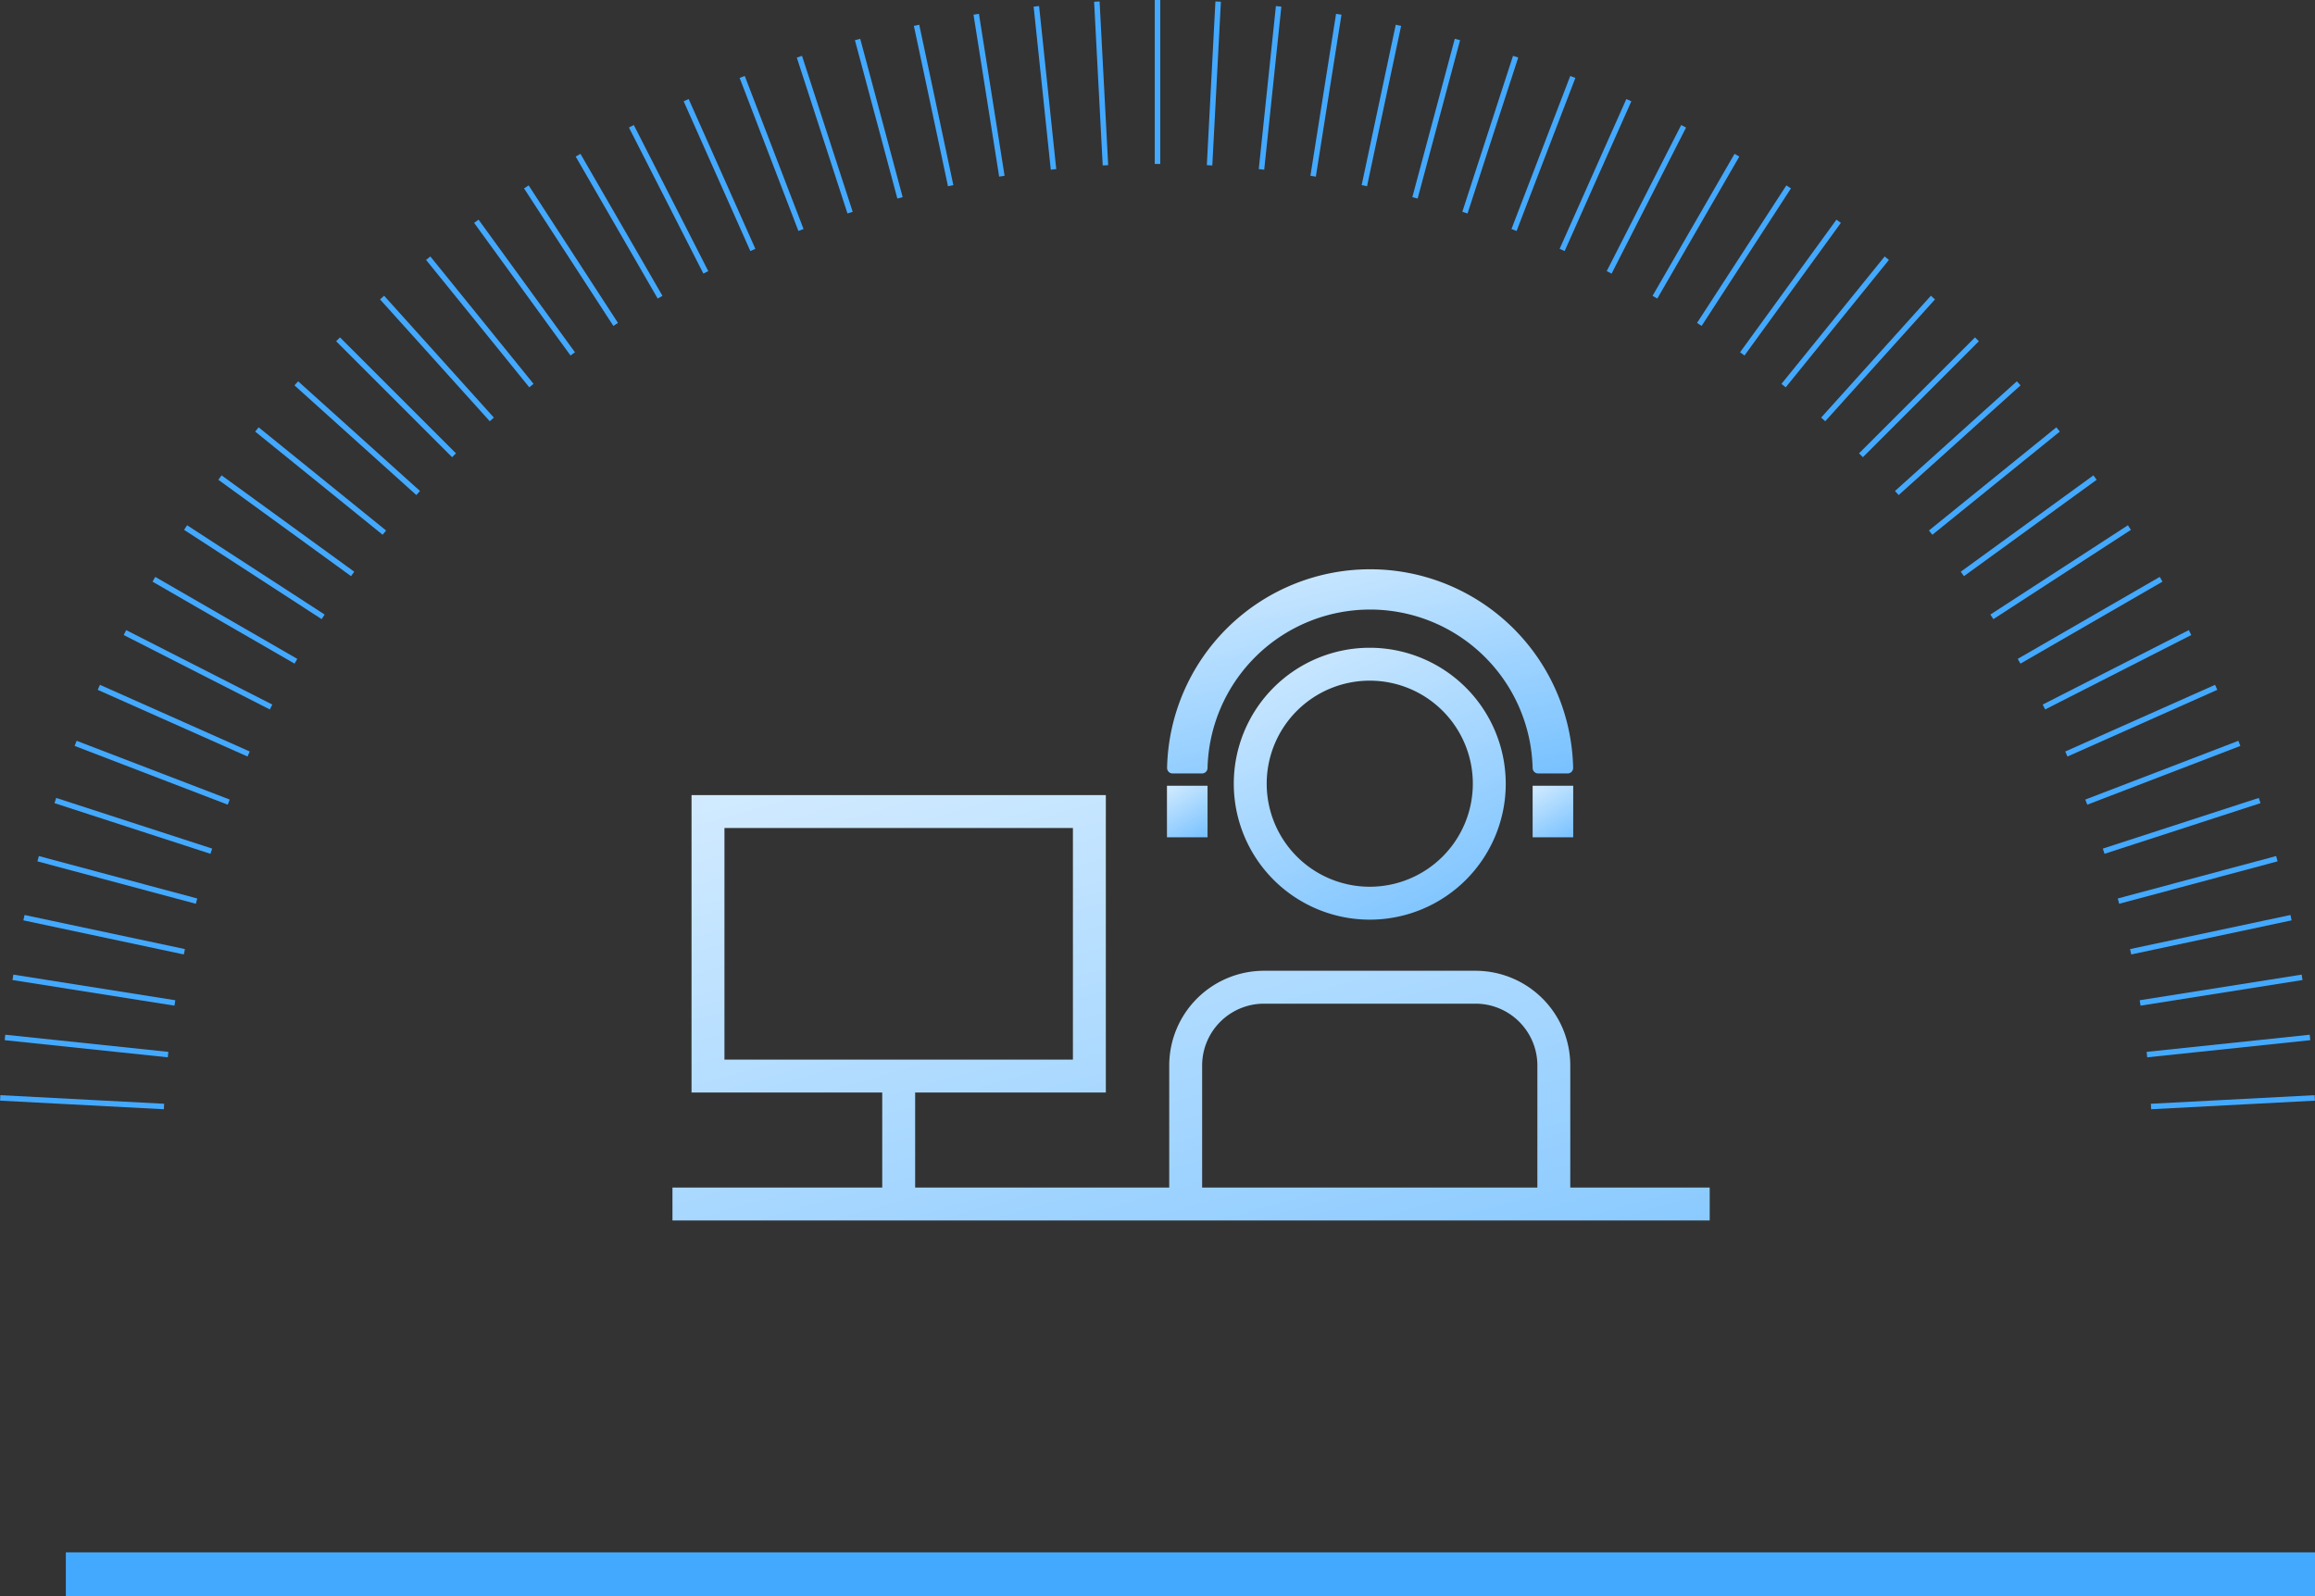 <?xml version="1.0" encoding="UTF-8"?>
<svg xmlns="http://www.w3.org/2000/svg" xmlns:xlink="http://www.w3.org/1999/xlink" width="211" height="145.527" viewBox="0 0 211 145.527">
  <rect x="0" y="0" width="211" height="145.527" fill="#333333" stroke="none"/>
  <defs>
    <linearGradient id="linear-gradient" x1="0.678" y1="1.989" x2="-0.485" y2="-0.494" gradientUnits="objectBoundingBox">
      <stop offset="0" stop-color="#43a9ff"></stop>
      <stop offset="0.623" stop-color="#b8dfff"></stop>
      <stop offset="1" stop-color="#fff"></stop>
    </linearGradient>
    <clipPath id="clip-path">
      <rect id="Rettangolo_778" data-name="Rettangolo 778" width="211" height="101.279" fill="none" stroke="#43a9ff" stroke-width="1"></rect>
    </clipPath>
    <clipPath id="clip-path-4">
      <rect id="Rettangolo_976" data-name="Rettangolo 976" width="94.539" height="59.378" transform="translate(0 0)" fill="url(#linear-gradient)"></rect>
    </clipPath>
  </defs>
  <g id="Raggruppa_21506" data-name="Raggruppa 21506" transform="translate(-1307.709 -3676.112)">
    <rect id="Rettangolo_972" data-name="Rettangolo 972" width="205" height="4" transform="translate(1313.709 3817.639)" fill="#43a9ff"></rect>
    <g id="Raggruppa_21431" data-name="Raggruppa 21431" transform="translate(1307.709 3676.112)">
      <g id="Raggruppa_11910" data-name="Raggruppa 11910" transform="translate(0 0)">
        <g id="Raggruppa_11909" data-name="Raggruppa 11909" clip-path="url(#clip-path)">
          <line id="Linea_43" data-name="Linea 43" y1="14.947" transform="translate(105.5 0)" fill="none" stroke="#43a9ff" stroke-miterlimit="10" stroke-width="0.5"></line>
          <line id="Linea_44" data-name="Linea 44" y1="14.926" x2="0.783" transform="translate(110.246 0.145)" fill="none" stroke="#43a9ff" stroke-miterlimit="10" stroke-width="0.5"></line>
        </g>
      </g>
      <line id="Linea_45" data-name="Linea 45" y1="14.865" x2="1.563" transform="translate(114.978 0.578)" fill="none" stroke="#43a9ff" stroke-miterlimit="10" stroke-width="0.5"></line>
      <line id="Linea_46" data-name="Linea 46" y1="14.763" x2="2.337" transform="translate(119.685 1.3)" fill="none" stroke="#43a9ff" stroke-miterlimit="10" stroke-width="0.5"></line>
      <line id="Linea_47" data-name="Linea 47" y1="14.62" x2="3.107" transform="translate(124.353 2.308)" fill="none" stroke="#43a9ff" stroke-miterlimit="10" stroke-width="0.5"></line>
      <line id="Linea_48" data-name="Linea 48" y1="14.437" x2="3.868" transform="translate(128.969 3.6)" fill="none" stroke="#43a9ff" stroke-miterlimit="10" stroke-width="0.5"></line>
      <line id="Linea_49" data-name="Linea 49" y1="14.216" x2="4.619" transform="translate(133.521 5.169)" fill="none" stroke="#43a9ff" stroke-miterlimit="10" stroke-width="0.5"></line>
      <line id="Linea_50" data-name="Linea 50" y1="13.954" x2="5.357" transform="translate(137.996 7.015)" fill="none" stroke="#43a9ff" stroke-miterlimit="10" stroke-width="0.5"></line>
      <line id="Linea_51" data-name="Linea 51" y1="13.654" x2="6.079" transform="translate(142.382 9.132)" fill="none" stroke="#43a9ff" stroke-miterlimit="10" stroke-width="0.5"></line>
      <line id="Linea_52" data-name="Linea 52" y1="13.317" x2="6.786" transform="translate(146.667 11.513)" fill="none" stroke="#43a9ff" stroke-miterlimit="10" stroke-width="0.5"></line>
      <line id="Linea_53" data-name="Linea 53" y1="12.945" x2="7.473" transform="translate(150.838 14.15)" fill="none" stroke="#43a9ff" stroke-miterlimit="10" stroke-width="0.5"></line>
      <line id="Linea_54" data-name="Linea 54" y1="12.536" x2="8.14" transform="translate(154.886 17.04)" fill="none" stroke="#43a9ff" stroke-miterlimit="10" stroke-width="0.5"></line>
      <line id="Linea_55" data-name="Linea 55" y1="12.091" x2="8.785" transform="translate(158.799 20.173)" fill="none" stroke="#43a9ff" stroke-miterlimit="10" stroke-width="0.5"></line>
      <line id="Linea_56" data-name="Linea 56" y1="11.615" x2="9.406" transform="translate(162.565 23.539)" fill="none" stroke="#43a9ff" stroke-miterlimit="10" stroke-width="0.5"></line>
      <line id="Linea_57" data-name="Linea 57" y1="11.108" x2="10.001" transform="translate(166.175 27.129)" fill="none" stroke="#43a9ff" stroke-miterlimit="10" stroke-width="0.5"></line>
      <line id="Linea_58" data-name="Linea 58" y1="10.569" x2="10.569" transform="translate(169.618 30.936)" fill="none" stroke="#43a9ff" stroke-miterlimit="10" stroke-width="0.5"></line>
      <line id="Linea_59" data-name="Linea 59" y1="10.001" x2="11.108" transform="translate(172.886 34.948)" fill="none" stroke="#43a9ff" stroke-miterlimit="10" stroke-width="0.5"></line>
      <line id="Linea_60" data-name="Linea 60" y1="9.406" x2="11.615" transform="translate(175.969 39.153)" fill="none" stroke="#43a9ff" stroke-miterlimit="10" stroke-width="0.5"></line>
      <line id="Linea_61" data-name="Linea 61" y1="8.785" x2="12.092" transform="translate(178.859 43.54)" fill="none" stroke="#43a9ff" stroke-miterlimit="10" stroke-width="0.5"></line>
      <line id="Linea_62" data-name="Linea 62" y1="8.14" x2="12.536" transform="translate(181.548 48.097)" fill="none" stroke="#43a9ff" stroke-miterlimit="10" stroke-width="0.5"></line>
      <line id="Linea_63" data-name="Linea 63" y1="7.473" x2="12.945" transform="translate(184.029 52.812)" fill="none" stroke="#43a9ff" stroke-miterlimit="10" stroke-width="0.5"></line>
      <line id="Linea_64" data-name="Linea 64" y1="6.786" x2="13.317" transform="translate(186.294 57.671)" fill="none" stroke="#43a9ff" stroke-miterlimit="10" stroke-width="0.5"></line>
      <line id="Linea_65" data-name="Linea 65" y1="6.079" x2="13.654" transform="translate(188.338 62.663)" fill="none" stroke="#43a9ff" stroke-miterlimit="10" stroke-width="0.5"></line>
      <line id="Linea_66" data-name="Linea 66" y1="5.357" x2="13.954" transform="translate(190.154 67.771)" fill="none" stroke="#43a9ff" stroke-miterlimit="10" stroke-width="0.5"></line>
      <line id="Linea_67" data-name="Linea 67" y1="4.619" x2="14.216" transform="translate(191.739 72.984)" fill="none" stroke="#43a9ff" stroke-miterlimit="10" stroke-width="0.5"></line>
      <line id="Linea_68" data-name="Linea 68" y1="3.868" x2="14.437" transform="translate(193.087 78.287)" fill="none" stroke="#43a9ff" stroke-miterlimit="10" stroke-width="0.5"></line>
      <line id="Linea_69" data-name="Linea 69" y1="3.108" x2="14.62" transform="translate(194.196 83.663)" fill="none" stroke="#43a9ff" stroke-miterlimit="10" stroke-width="0.5"></line>
      <line id="Linea_70" data-name="Linea 70" y1="2.337" x2="14.763" transform="translate(195.061 89.101)" fill="none" stroke="#43a9ff" stroke-miterlimit="10" stroke-width="0.5"></line>
      <g id="Raggruppa_11912" data-name="Raggruppa 11912" transform="translate(0 0)">
        <g id="Raggruppa_11911" data-name="Raggruppa 11911" clip-path="url(#clip-path)">
          <line id="Linea_71" data-name="Linea 71" y1="1.563" x2="14.865" transform="translate(195.68 94.583)" fill="none" stroke="#43a9ff" stroke-miterlimit="10" stroke-width="0.5"></line>
          <line id="Linea_72" data-name="Linea 72" y1="0.783" x2="14.926" transform="translate(196.053 100.095)" fill="none" stroke="#43a9ff" stroke-miterlimit="10" stroke-width="0.5"></line>
          <line id="Linea_73" data-name="Linea 73" x1="14.926" y1="0.783" transform="translate(0.021 100.095)" fill="none" stroke="#43a9ff" stroke-miterlimit="10" stroke-width="0.5"></line>
          <line id="Linea_74" data-name="Linea 74" x1="14.865" y1="1.563" transform="translate(0.454 94.583)" fill="none" stroke="#43a9ff" stroke-miterlimit="10" stroke-width="0.5"></line>
          <line id="Linea_75" data-name="Linea 75" x1="14.763" y1="2.337" transform="translate(1.177 89.101)" fill="none" stroke="#43a9ff" stroke-miterlimit="10" stroke-width="0.5"></line>
        </g>
      </g>
      <line id="Linea_76" data-name="Linea 76" x1="14.62" y1="3.108" transform="translate(2.185 83.663)" fill="none" stroke="#43a9ff" stroke-miterlimit="10" stroke-width="0.5"></line>
      <line id="Linea_77" data-name="Linea 77" x1="14.437" y1="3.868" transform="translate(3.476 78.287)" fill="none" stroke="#43a9ff" stroke-miterlimit="10" stroke-width="0.5"></line>
      <line id="Linea_78" data-name="Linea 78" x1="14.216" y1="4.619" transform="translate(5.045 72.984)" fill="none" stroke="#43a9ff" stroke-miterlimit="10" stroke-width="0.5"></line>
      <line id="Linea_79" data-name="Linea 79" x1="13.954" y1="5.357" transform="translate(6.892 67.771)" fill="none" stroke="#43a9ff" stroke-miterlimit="10" stroke-width="0.5"></line>
      <line id="Linea_80" data-name="Linea 80" x1="13.654" y1="6.079" transform="translate(9.008 62.663)" fill="none" stroke="#43a9ff" stroke-miterlimit="10" stroke-width="0.5"></line>
      <line id="Linea_81" data-name="Linea 81" x1="13.317" y1="6.786" transform="translate(11.389 57.671)" fill="none" stroke="#43a9ff" stroke-miterlimit="10" stroke-width="0.5"></line>
      <line id="Linea_82" data-name="Linea 82" x1="12.945" y1="7.473" transform="translate(14.026 52.812)" fill="none" stroke="#43a9ff" stroke-miterlimit="10" stroke-width="0.5"></line>
      <line id="Linea_83" data-name="Linea 83" x1="12.536" y1="8.14" transform="translate(16.916 48.097)" fill="none" stroke="#43a9ff" stroke-miterlimit="10" stroke-width="0.5"></line>
      <line id="Linea_84" data-name="Linea 84" x1="12.092" y1="8.785" transform="translate(20.049 43.54)" fill="none" stroke="#43a9ff" stroke-miterlimit="10" stroke-width="0.5"></line>
      <line id="Linea_85" data-name="Linea 85" x1="11.615" y1="9.406" transform="translate(23.416 39.153)" fill="none" stroke="#43a9ff" stroke-miterlimit="10" stroke-width="0.5"></line>
      <line id="Linea_86" data-name="Linea 86" x1="11.108" y1="10.001" transform="translate(27.006 34.948)" fill="none" stroke="#43a9ff" stroke-miterlimit="10" stroke-width="0.5"></line>
      <line id="Linea_87" data-name="Linea 87" x1="10.569" y1="10.569" transform="translate(30.813 30.936)" fill="none" stroke="#43a9ff" stroke-miterlimit="10" stroke-width="0.5"></line>
      <line id="Linea_88" data-name="Linea 88" x1="10.001" y1="11.108" transform="translate(34.824 27.129)" fill="none" stroke="#43a9ff" stroke-miterlimit="10" stroke-width="0.5"></line>
      <line id="Linea_89" data-name="Linea 89" x1="9.406" y1="11.615" transform="translate(39.029 23.539)" fill="none" stroke="#43a9ff" stroke-miterlimit="10" stroke-width="0.5"></line>
      <line id="Linea_90" data-name="Linea 90" x1="8.785" y1="12.091" transform="translate(43.416 20.173)" fill="none" stroke="#43a9ff" stroke-miterlimit="10" stroke-width="0.5"></line>
      <line id="Linea_91" data-name="Linea 91" x1="8.14" y1="12.536" transform="translate(47.974 17.04)" fill="none" stroke="#43a9ff" stroke-miterlimit="10" stroke-width="0.5"></line>
      <line id="Linea_92" data-name="Linea 92" x1="7.473" y1="12.945" transform="translate(52.689 14.15)" fill="none" stroke="#43a9ff" stroke-miterlimit="10" stroke-width="0.5"></line>
      <line id="Linea_93" data-name="Linea 93" x1="6.786" y1="13.317" transform="translate(57.547 11.513)" fill="none" stroke="#43a9ff" stroke-miterlimit="10" stroke-width="0.5"></line>
      <line id="Linea_94" data-name="Linea 94" x1="6.079" y1="13.654" transform="translate(62.54 9.132)" fill="none" stroke="#43a9ff" stroke-miterlimit="10" stroke-width="0.5"></line>
      <line id="Linea_95" data-name="Linea 95" x1="5.357" y1="13.954" transform="translate(67.648 7.015)" fill="none" stroke="#43a9ff" stroke-miterlimit="10" stroke-width="0.5"></line>
      <line id="Linea_96" data-name="Linea 96" x1="4.619" y1="14.216" transform="translate(72.861 5.169)" fill="none" stroke="#43a9ff" stroke-miterlimit="10" stroke-width="0.5"></line>
      <line id="Linea_97" data-name="Linea 97" x1="3.868" y1="14.437" transform="translate(78.163 3.6)" fill="none" stroke="#43a9ff" stroke-miterlimit="10" stroke-width="0.5"></line>
      <line id="Linea_98" data-name="Linea 98" x1="3.108" y1="14.62" transform="translate(83.54 2.308)" fill="none" stroke="#43a9ff" stroke-miterlimit="10" stroke-width="0.5"></line>
      <line id="Linea_99" data-name="Linea 99" x1="2.337" y1="14.763" transform="translate(88.978 1.3)" fill="none" stroke="#43a9ff" stroke-miterlimit="10" stroke-width="0.5"></line>
      <line id="Linea_100" data-name="Linea 100" x1="1.563" y1="14.865" transform="translate(94.459 0.578)" fill="none" stroke="#43a9ff" stroke-miterlimit="10" stroke-width="0.5"></line>
      <g id="Raggruppa_11914" data-name="Raggruppa 11914" transform="translate(0 0)">
        <g id="Raggruppa_11913" data-name="Raggruppa 11913" clip-path="url(#clip-path)">
          <line id="Linea_101" data-name="Linea 101" x1="0.783" y1="14.926" transform="translate(99.972 0.145)" fill="none" stroke="#43a9ff" stroke-miterlimit="10" stroke-width="0.5"></line>
        </g>
      </g>
    </g>
    <g id="Raggruppa_21434" data-name="Raggruppa 21434" transform="translate(1369 3728)" clip-path="url(#clip-path-4)">
      <path id="Tracciato_10966" data-name="Tracciato 10966" d="M63.555,7.167A12.394,12.394,0,1,0,75.95,19.561,12.408,12.408,0,0,0,63.555,7.167m0,21.788a9.394,9.394,0,1,1,9.395-9.394,9.4,9.4,0,0,1-9.395,9.394" fill="url(#linear-gradient)"></path>
      <path id="Tracciato_10967" data-name="Tracciato 10967" d="M45.579,18.626h2.69a.5.5,0,0,0,.5-.487,14.82,14.82,0,0,1,29.631,0,.5.5,0,0,0,.5.487h2.692a.5.5,0,0,0,.5-.5.542.542,0,0,0,0-.057,18.51,18.51,0,0,0-37.01.046.5.5,0,0,0,.5.511" fill="url(#linear-gradient)"></path>
      <rect id="Rettangolo_974" data-name="Rettangolo 974" width="3.699" height="4.699" transform="translate(45.071 19.748)" fill="url(#linear-gradient)"></rect>
      <rect id="Rettangolo_975" data-name="Rettangolo 975" width="3.698" height="4.699" transform="translate(78.401 19.748)" fill="url(#linear-gradient)"></rect>
      <path id="Tracciato_10968" data-name="Tracciato 10968" d="M81.832,56.378V45.249A8.643,8.643,0,0,0,73.2,36.616H53.911a8.642,8.642,0,0,0-8.633,8.633V56.378H22.12V47.717H39.5V20.6H1.739V47.717H19.12v8.661H0v3H94.539v-3ZM4.739,23.6H36.5V44.717H4.739Zm74.093,32.78H48.277V45.249a5.641,5.641,0,0,1,5.634-5.633H73.2a5.64,5.64,0,0,1,5.633,5.633Z" fill="url(#linear-gradient)"></path>
    </g>
  </g>
</svg>
